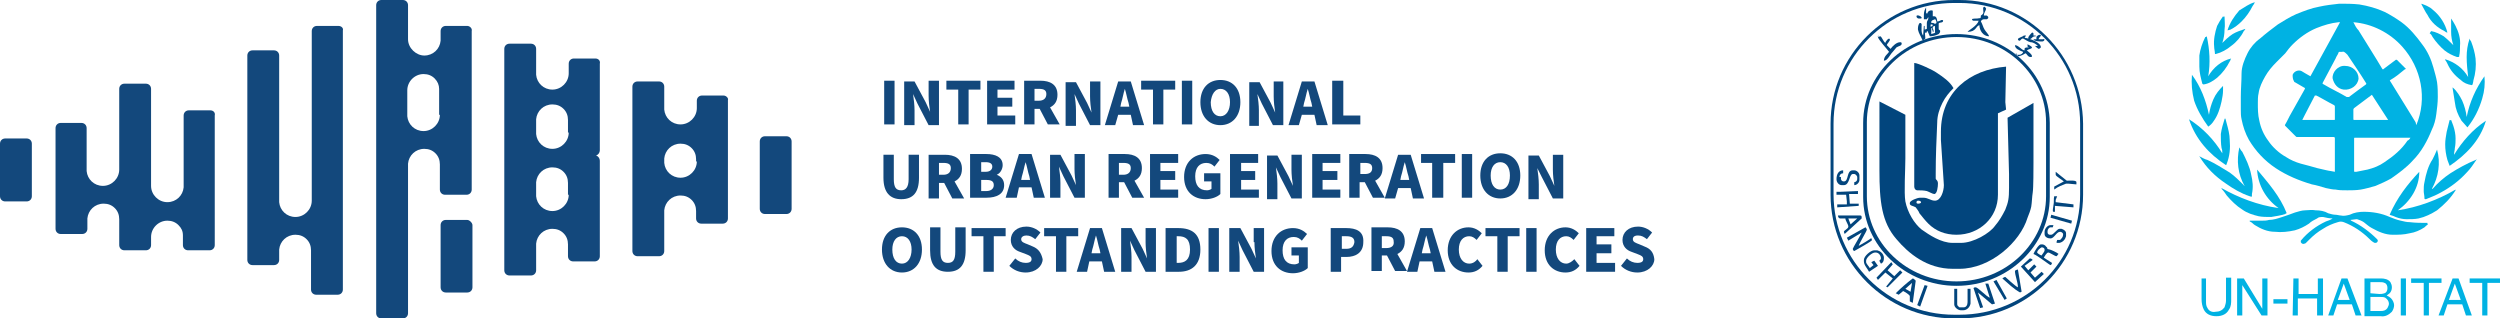 <?xml version="1.0" encoding="utf-8"?>
<!-- Generator: Adobe Illustrator 26.0.2, SVG Export Plug-In . SVG Version: 6.00 Build 0)  -->
<svg version="1.1" id="图层_1" xmlns="http://www.w3.org/2000/svg" xmlns:xlink="http://www.w3.org/1999/xlink" x="0px" y="0px"
	 viewBox="0 0 337.6 43" style="enable-background:new 0 0 337.6 43;" xml:space="preserve">
<style type="text/css">
	.st0{fill:#00B2E3;}
	.st1{fill-rule:evenodd;clip-rule:evenodd;fill:#02457D;}
	.st2{fill:#13487C;}
</style>
<g>
	<g id="bOaSnU">
		<path class="st0" d="M317,25.7c-0.7,0-1.1,0-1.6-0.1c-0.4,0-0.8-0.1-1.3-0.2c-0.7-0.2-1.3-0.4-1.9-0.5c-1.7-0.5-3.4-1.2-4.9-2.2
			s-2.7-2.3-3.6-3.8c-0.5-0.9-0.8-1.8-1-2.8c-0.1-0.4-0.1-0.9-0.1-1.3c0-0.6,0-1.2,0-1.7c0-1.1,0.1-2.1,0.1-3.2
			c0-0.9,0.4-1.9,0.8-2.7c0.4-0.8,1-1.5,1.7-2c0.8-0.7,1.6-1.3,2.4-1.9c0.8-0.5,1.6-1,2.5-1.4c1-0.4,2-0.8,3.1-1
			c0.9-0.2,1.8-0.3,2.7-0.4c0.9,0,1.8,0,2.7,0.1c1.2,0.2,2.3,0.5,3.4,1c0.8,0.4,1.6,0.9,2.3,1.4c1.1,0.8,2,1.9,2.8,3
			c0.7,0.9,1.2,2,1.5,3.1c0.2,0.7,0.4,1.4,0.5,2c0.1,0.7,0.1,1.4,0.1,2c0,0.8-0.1,1.5-0.2,2.3s-0.3,1.5-0.6,2.1
			c-0.6,1.5-1.4,3-2.6,4.2c-0.8,0.9-1.9,1.7-2.9,2.4c-0.7,0.4-1.4,0.7-2.1,1c-0.7,0.2-1.4,0.4-2,0.5C318.2,25.7,317.5,25.7,317,25.7
			z M315.3,23.2c0,0,0-0.1,0-0.2v-4.3c0-0.1,0-0.2-0.2-0.2h-4.9c-0.1,0-0.1,0-0.2-0.1c-0.5-0.5-0.9-0.9-1.4-1.4c0,0-0.1-0.1,0-0.2
			l0,0c0.3-0.5,0.5-1,0.8-1.5l1.8-3.2c0.1-0.2,0.1-0.2-0.1-0.3l-1.2-0.7c0,0-0.1,0-0.1-0.1c-0.2-0.3-0.2-0.6-0.2-0.9
			c0.2-0.5,0.8-0.7,1.2-0.5l0.5,0.3l0.7,0.4l4-7.3c-0.1,0-0.1,0-0.2,0c-1,0.1-2,0.4-3,0.8c-1.2,0.5-2.3,1.3-3.2,2.2
			c-0.4,0.4-0.7,0.8-1,1.2c-0.4,0.4-0.8,0.8-1.2,1.2c-0.6,0.6-1.1,1.2-1.5,1.9s-0.8,1.5-0.9,2.3c-0.1,0.4-0.1,0.9-0.1,1.3
			c0,0.8,0,1.6,0.2,2.4c0.2,1,0.6,1.9,1.2,2.7c0.6,0.9,1.5,1.7,2.4,2.2c0.6,0.4,1.3,0.7,2,0.9c0.8,0.2,1.5,0.4,2.2,0.6
			c0.4,0.1,0.9,0.2,1.3,0.3C314.6,23.1,314.9,23.1,315.3,23.2z M326.3,16.9c1.5-3.6,0.7-7.7-1.9-10.6c-1.7-1.9-4.1-3.1-6.6-3.3
			c0.2,0.4,0.4,0.8,0.7,1.1c1.1,1.8,2.2,3.5,3.2,5.2c0.1,0.1,0.1,0.1,0.2,0c0.5-0.4,1.1-0.8,1.6-1.2c0.1-0.1,0.1,0,0.2,0l1.1,1.1
			l0.1,0.1l-0.2,0.1c-0.6,0.5-1.2,1-1.9,1.4c-0.1,0.1-0.1,0.1,0,0.2c1.1,1.8,2.3,3.7,3.4,5.5L326.3,16.9z M325.5,18.6L325.5,18.6
			H318c-0.1,0-0.1,0-0.1,0.1c0,1.5,0,3,0,4.4c0,0.1,0,0.1,0.1,0.1s0.1,0,0.2,0c0.5-0.1,1-0.2,1.5-0.3c0.8-0.2,1.6-0.5,2.3-1
			c1.2-0.8,2.3-1.7,3.1-2.9C325.3,18.9,325.4,18.8,325.5,18.6L325.5,18.6z M316.3,7c-0.2,0-0.3,0-0.4,0c0,0-0.1,0-0.1,0.1
			c-0.1,0.3-0.3,0.5-0.4,0.8l-1.7,3.2c-0.1,0.2-0.1,0.2,0.1,0.3c1,0.6,2.1,1.1,3.1,1.7c0.1,0,0.2,0,0.3,0c0.4-0.3,0.8-0.6,1.2-0.9
			l1.1-0.8c0,0,0.1-0.1,0-0.2c-0.8-1.3-1.7-2.6-2.5-3.8C316.7,7.1,316.5,6.9,316.3,7z M322.5,16.2l-2.2-3.4l0,0l-2.4,1.8
			c0,0-0.1,0.1-0.1,0.2c0,0.4,0,0.8,0,1.2c0,0.2,0,0.2,0.2,0.2c1.4,0,2.7,0,4.1,0C322.3,16.2,322.4,16.2,322.5,16.2z M310.9,16.2
			c0,0,0.1,0,0.2,0h4.1c0.1,0,0.1,0,0.1-0.1c0-0.5,0-1.1,0-1.7c0-0.1,0-0.1-0.1-0.2c-0.8-0.4-1.6-0.9-2.4-1.3c-0.1,0-0.1,0-0.2,0
			l-1.4,2.7C311.1,15.8,311,16,310.9,16.2L310.9,16.2z"/>
		<path class="st0" d="M327.9,30.3c-0.2,0.1-0.4,0.3-0.5,0.4c-0.6,0.4-1.3,0.7-2,0.8c-0.8,0.2-1.5,0.2-2.3,0.2c-1,0-1.9-0.4-2.8-0.9
			c-0.4-0.2-0.7-0.5-1.1-0.8c-0.3-0.2-0.6-0.3-0.9-0.4h-0.1l-0.8,0.1c0,0,0,0,0.1,0.1c1.3,0.6,2.5,1.5,3.5,2.5c0,0,0.1,0.1,0.1,0.2
			c0,0.1-0.1,0.3-0.3,0.3c-0.1,0-0.2,0-0.3-0.1c-0.2-0.1-0.4-0.3-0.5-0.4c-1-1-2.2-1.8-3.5-2.3c-0.3-0.1-0.5-0.1-0.8,0
			c-0.7,0.2-1.4,0.5-2,0.9c-0.7,0.4-1.3,0.9-1.8,1.4c-0.2,0.2-0.4,0.4-0.5,0.5c0,0-0.1,0.1-0.2,0.1c-0.2,0.1-0.4,0-0.5-0.2v-0.1
			v-0.1c0.9-1.1,2.1-2,3.4-2.6c0.3-0.1,0.6-0.2,0.9-0.4h0.1c0,0,0,0-0.1,0c-0.4,0-0.9-0.1-1.3-0.2c-0.3,0-0.6,0-0.8,0.2
			c-0.4,0.2-0.8,0.4-1.1,0.7c-0.6,0.4-1.2,0.7-1.9,0.9c-0.9,0.2-1.8,0.3-2.7,0.2c-1,0-1.9-0.4-2.7-0.9c-0.2-0.1-0.4-0.4-0.7-0.5
			v-0.1h0.4c0.4,0,0.8,0,1.2,0c0.3,0,0.7,0,1-0.1c0.6,0,1.2-0.2,1.8-0.4c0.6-0.2,1.2-0.4,1.7-0.6c0.4-0.1,0.9-0.3,1.4-0.3
			c0.4,0,0.9-0.1,1.4,0c0.6,0,1.2,0.1,1.7,0.4c0.3,0.1,0.7,0.2,1,0.2c0.2,0,0.5,0.1,0.7,0.1c0.4,0.1,0.8,0,1.2-0.1
			c0.6-0.3,1.3-0.4,1.9-0.4c1.2,0,2.4,0.2,3.5,0.7c0.5,0.2,1,0.4,1.5,0.5c0.4,0.1,0.8,0.2,1.2,0.2c0.8,0.1,1.6,0.1,2.4,0.1
			C327.8,30.3,327.8,30.3,327.9,30.3C327.9,30.3,327.8,30.3,327.9,30.3z"/>
		<path class="st0" d="M322.7,29c1-2.3,2.4-4.1,4-5.8c0,2.1-1.2,4-2.9,5.2c2.7-0.4,5.4-1.4,7.8-2.8c0,0,0,0,0,0.1
			c-0.7,1.1-1.5,1.9-2.5,2.7c-0.8,0.5-1.6,0.9-2.5,1.1c-0.5,0.1-1.1,0.1-1.6,0.1s-1-0.1-1.5-0.3C323.1,29.1,322.9,29.1,322.7,29z"/>
		<path class="st0" d="M307.7,28.1c-1.7-1.2-2.8-3.1-2.9-5.2c1.5,1.8,3.1,3.6,4,5.9c-0.1,0-0.1,0-0.2,0.1c-0.6,0.2-1.3,0.3-1.9,0.4
			c-0.6,0-1.2,0-1.7-0.1c-0.8-0.2-1.5-0.4-2.2-0.9c-0.8-0.5-1.5-1.2-2.1-1.9c-0.2-0.3-0.4-0.6-0.7-0.9v-0.1
			C302.3,26.7,304.9,27.7,307.7,28.1z"/>
		<path class="st0" d="M329.1,20.2c0.5,1.8,0.2,3.7-0.7,5.3c0,0,0,0,0.1,0c0.7-0.8,1.5-1.5,2.4-2.1c1.1-0.7,2.2-1.3,3.4-1.8l0.2-0.1
			l0,0l-0.1,0.1c-0.4,0.6-0.8,1.2-1.3,1.7c-1,1.1-2.2,2-3.5,2.7c-0.7,0.4-1.3,0.6-2,0.9c-0.1,0-0.2,0-0.2-0.1c0-0.4-0.1-0.7-0.1-1
			c0-0.4,0-0.8,0.1-1.2c0.2-1.1,0.5-2.2,1.1-3.1C328.7,21.1,328.9,20.7,329.1,20.2C329.1,20.2,329.1,20.2,329.1,20.2z"/>
		<path class="st0" d="M297,21.1c0.4,0.2,0.7,0.4,1.1,0.5c1.1,0.5,2,1.1,3,1.7c0.7,0.5,1.3,1.1,1.9,1.7c0,0,0,0.1,0.1,0.1
			c-0.9-1.6-1.1-3.4-0.7-5.2l0,0c0.1,0.2,0.2,0.4,0.4,0.6c0.5,1,1,2,1.2,3.1c0.2,0.8,0.3,1.7,0.1,2.6c0,0.1,0,0.1,0,0.2
			c0,0.2,0,0.2-0.3,0.1c-1.2-0.4-2.2-1-3.2-1.7C299.1,23.8,297.9,22.6,297,21.1C297,21.2,296.9,21.2,297,21.1L297,21.1z"/>
		<path class="st0" d="M300.1,20.7c0-0.2,0-0.5-0.1-0.7c-0.1-0.6-0.1-1.3-0.1-1.9c0.1-0.7,0.3-1.4,0.5-2c0,0,0-0.1,0.1-0.1
			c0.1,0.2,0.1,0.4,0.2,0.7c0.2,0.7,0.4,1.5,0.4,2.2c0.1,1.1,0,2.2-0.4,3.2c0,0,0,0.1-0.1,0.2c-2.3-1.5-4.1-3.5-5-6.2
			C297.5,17.3,299,18.9,300.1,20.7z"/>
		<path class="st0" d="M331,16.2c0.1,0.3,0.2,0.5,0.3,0.8c0.2,0.6,0.3,1.2,0.3,1.7c0,0.4,0,0.8-0.1,1.3c0,0.3-0.1,0.5-0.1,0.8v0.1
			c1.1-1.8,2.5-3.4,4.3-4.6c-0.8,2.7-2.7,4.6-4.9,6.1c-0.1-0.3-0.2-0.5-0.3-0.8c-0.2-0.7-0.3-1.4-0.3-2.1c0-0.6,0.1-1.1,0.2-1.7
			c0.1-0.5,0.3-1.1,0.4-1.6C330.9,16.3,330.9,16.2,331,16.2L331,16.2z"/>
		<path class="st0" d="M296,10.1c1.2,1.6,1.9,3.5,2.3,5.4c0.1-0.7,0.3-1.4,0.6-2.1c0.3-0.7,0.8-1.3,1.3-1.8l0,0c0,0.2,0,0.4,0,0.6
			c0,0.5-0.1,1-0.2,1.5c-0.2,0.9-0.5,1.9-1.1,2.7c-0.2,0.3-0.4,0.5-0.7,0.7c-0.8-1.1-1.5-2.3-1.9-3.5C296,12.4,295.9,11.3,296,10.1z
			"/>
		<path class="st0" d="M335.5,10.3c0.1,1,0,2-0.3,3c-0.4,1.4-1.1,2.8-2,3.9c-0.3-0.3-0.5-0.6-0.8-0.9c-0.5-0.8-0.8-1.6-0.9-2.5
			c-0.1-0.7-0.2-1.3-0.3-1.9v-0.1c0.6,0.5,1,1.2,1.3,1.8c0.3,0.7,0.5,1.4,0.6,2.2C333.5,13.8,334.3,12,335.5,10.3z"/>
		<path class="st0" d="M333.5,5.2c0,0.1,0.1,0.3,0.2,0.4c0.3,0.8,0.5,1.5,0.6,2.3c0.1,1,0,2-0.3,3c0,0.2-0.1,0.4-0.1,0.5l-0.1,0.1
			c-0.6-0.1-1.1-0.3-1.5-0.7c-0.8-0.6-1.4-1.3-1.8-2.2c-0.1-0.2-0.2-0.4-0.3-0.5c0,0,0,0,0-0.1c1.3,0.4,2.4,1.2,3.1,2.4
			c-0.1-0.9-0.2-1.8-0.2-2.7C333.1,6.9,333.2,6.1,333.5,5.2L333.5,5.2z"/>
		<path class="st0" d="M298,4.9c0.4,1.8,0.5,3.6,0.2,5.4c0.7-1.2,1.8-2.1,3.1-2.4c-0.1,0.1-0.1,0.3-0.2,0.4c-0.4,0.8-1,1.6-1.7,2.2
			c-0.5,0.4-1.1,0.8-1.8,0.9c-0.1,0-0.1,0-0.2-0.1c-0.2-0.8-0.4-1.5-0.4-2.3c0-0.5,0-1,0-1.5c0.1-0.8,0.4-1.7,0.8-2.5
			C297.9,5,297.9,5,298,4.9z"/>
		<path class="st0" d="M300.4,2.2c0,0.6,0.1,1.2,0,1.8c0,0.6-0.1,1.2-0.3,1.8c0.4-0.4,0.8-0.8,1.4-1.2c0.5-0.3,1.1-0.5,1.7-0.7
			c0,0.1-0.1,0.2-0.2,0.3c-0.4,0.8-1,1.5-1.7,2c-0.6,0.5-1.3,0.9-2.1,1.1c-0.1,0-0.1,0-0.1-0.1c0-0.3-0.1-0.6-0.1-0.9
			c-0.1-0.9,0.1-1.9,0.4-2.8c0.2-0.4,0.5-0.9,0.8-1.3C300.3,2.3,300.3,2.3,300.4,2.2z"/>
		<path class="st0" d="M328.3,4.2c0.6,0.1,1.2,0.4,1.7,0.7c0.5,0.4,0.9,0.8,1.3,1.2c-0.2-0.6-0.3-1.2-0.3-1.8s0-1.2,0-1.8l0,0
			c0.2,0.3,0.4,0.6,0.6,1c0.4,0.8,0.7,1.7,0.6,2.7c0,0.4,0,0.9-0.1,1.3c0,0.2,0,0.2-0.3,0.2c-0.6-0.2-1.2-0.5-1.7-0.9
			c-0.6-0.5-1.2-1.2-1.6-1.8c-0.1-0.2-0.2-0.4-0.4-0.5C328.3,4.2,328.3,4.2,328.3,4.2z"/>
		<path class="st0" d="M304.5,0.3c-0.1,0.2-0.2,0.4-0.3,0.5c-0.4,0.8-0.9,1.5-1.5,2.1c-0.4,0.4-0.9,0.8-1.5,1.1
			c-0.1,0-0.3,0.1-0.4,0.1c0.3-1,0.9-1.9,1.6-2.7C303.1,1,303.7,0.5,304.5,0.3L304.5,0.3z"/>
		<path class="st0" d="M330.5,4.4c-0.1,0-0.3-0.1-0.4-0.2c-1-0.5-1.8-1.2-2.3-2.2c-0.3-0.4-0.5-0.9-0.8-1.4c0,0,0,0,0-0.1
			c0.5,0.2,1.1,0.4,1.5,0.8C329.5,2.1,330.2,3.2,330.5,4.4L330.5,4.4z"/>
		<path class="st0" d="M316.7,8.9c1,0,1.8,0.8,1.8,1.7l0,0c-0.1,1-1.1,1.6-2,1.5c-0.8-0.1-1.3-0.7-1.5-1.5
			C314.9,9.8,315.7,8.8,316.7,8.9z"/>
		<path class="st0" d="M297.9,37.6v3.1c0,0.3,0,0.6,0.2,0.9c0.2,0.4,0.6,0.6,1.1,0.5c0.5,0,0.9-0.2,1.2-0.6c0.1-0.3,0.2-0.6,0.2-0.9
			v-3.1h0.7v2.9c0,0.5,0,1-0.3,1.4c-0.3,0.6-0.9,0.9-1.7,0.9c-0.8,0-1.4-0.3-1.7-0.9c-0.2-0.4-0.3-0.9-0.3-1.4v-2.8L297.9,37.6z"/>
		<path class="st0" d="M302.2,37.6h0.8l2.5,4.1v-4.1h0.7v5h-0.8l-2.6-4.1v4.1h-0.7v-5H302.2z"/>
		<path class="st0" d="M307,40.4h1.9V41H307V40.4z"/>
		<path class="st0" d="M309.7,37.6h0.7v2.1h2.6v-2.1h0.7v5h-0.8v-2.3h-2.6v2.3h-0.7L309.7,37.6L309.7,37.6z"/>
		<path class="st0" d="M316.2,37.6h0.8l1.9,5h-0.8l-0.5-1.5h-2l-0.5,1.5h-0.7L316.2,37.6z M317.3,40.5l-0.8-2.2l-0.8,2.2H317.3z"/>
		<path class="st0" d="M319.3,37.6h2.2c0.5,0,1,0.1,1.3,0.5c0.1,0.2,0.2,0.4,0.2,0.7s-0.1,0.6-0.3,0.8c-0.1,0.1-0.3,0.2-0.4,0.3
			c0.2,0.1,0.4,0.2,0.6,0.4s0.4,0.6,0.4,0.9c0,0.3-0.1,0.6-0.3,0.9c-0.4,0.4-0.9,0.7-1.5,0.6h-2.2C319.3,42.7,319.3,37.6,319.3,37.6
			z M321.3,39.7c0.2,0,0.4,0,0.7-0.1c0.3-0.1,0.4-0.4,0.4-0.7s-0.1-0.6-0.4-0.7c-0.2-0.1-0.4-0.1-0.7-0.1h-1.2v1.5L321.3,39.7
			L321.3,39.7z M321.5,42c0.4,0,0.7-0.1,0.9-0.4c0.1-0.2,0.2-0.4,0.2-0.6c0-0.3-0.2-0.6-0.5-0.8c-0.2-0.1-0.4-0.1-0.7-0.1h-1.3V42
			H321.5z"/>
		<path class="st0" d="M324.2,37.6h0.7v5h-0.7V37.6z"/>
		<path class="st0" d="M329.7,37.6v0.6H328v4.4h-0.7v-4.4h-1.7v-0.6H329.7z"/>
		<path class="st0" d="M331.2,37.6h0.8l1.8,5H333l-0.5-1.5h-2l-0.5,1.5h-0.7L331.2,37.6z M332.3,40.5l-0.8-2.2l-0.8,2.2H332.3z"/>
		<path class="st0" d="M337.6,37.6v0.6h-1.7v4.4h-0.7v-4.4h-1.7v-0.6H337.6z"/>
	</g>
</g>
<g>
	<path class="st1" d="M258.8,2.2c0,0.2,0.2,0.3,0.3,0.3h0.2c0.1,0,0.2,0,0.2-0.1C259.5,2.2,258.8,1.9,258.8,2.2L258.8,2.2z"/>
	<path class="st1" d="M264.6,0h-0.7c-9.2,0-16.7,7.5-16.7,16.7v9.6c0,9.2,7.5,16.7,16.7,16.7h0.7c9.2,0,16.7-7.5,16.7-16.7v-9.6
		C281.2,7.5,273.8,0,264.6,0z M280.9,26.3c0,9-7.3,16.2-16.3,16.2h-0.7c-9,0-16.3-7.3-16.3-16.3v-9.5c0-9,7.3-16.3,16.3-16.3h0.7
		c9,0,16.3,7.3,16.3,16.3V26.3z"/>
	<path class="st1" d="M264.2,4.6c-6.9,0-12.6,5.4-12.6,12v10c0,6.6,5.7,12,12.6,12s12.6-5.4,12.6-12v-10
		C276.7,9.9,271.1,4.6,264.2,4.6z M276.3,26.5c0,6.3-5.4,11.5-12.1,11.5s-12.1-5.2-12.1-11.5v-10c0-6.3,5.4-11.5,12.1-11.5
		s12.1,5.2,12.1,11.5V26.5z"/>
	<polygon class="st1" points="260.3,38.6 259.9,38.5 258.9,41.2 259.3,41.4 	"/>
	<path class="st1" d="M265.1,41.9c0.5,0,0.9-0.4,1-0.9v-2h-0.4v1.8c0,0.4-0.2,0.7-0.5,0.7h-0.6c-0.1-0.1-0.3-0.2-0.3-0.4V39h-0.4
		v2.1c0,0.4,0.5,0.8,0.9,0.8L265.1,41.9L265.1,41.9z"/>
	<path class="st1" d="M267.8,41.5l-0.7-2l1.9,1.6l0.4-0.1l-0.9-2.7h-0.4l0.6,1.9c-0.4-0.1-1.6-1.4-1.9-1.4c-0.1,0-0.2,0-0.3,0.1
		l0.9,2.7L267.8,41.5L267.8,41.5z"/>
	<polygon class="st1" points="270.7,40.5 271,40.3 269.6,37.8 269.2,38 	"/>
	<path class="st1" d="M270.8,37.4c-0.1,0-0.3,0.1-0.4,0.2c0.8,0.7,1.5,1.4,2.4,1.9c0,0,0.1-0.1,0.2-0.1l-0.5-3
		c-0.1,0-0.4,0.1-0.4,0.2c0,0.6,0.4,1.5,0.4,2.2C272.2,38.7,270.8,37.4,270.8,37.4L270.8,37.4z"/>
	<polygon class="st1" points="255.6,35.7 255.4,35.4 253.4,37.5 253.6,37.8 254.6,36.8 255.6,37.6 254.7,38.7 254.9,38.8 
		256.9,36.8 256.6,36.5 255.8,37.3 254.9,36.5 	"/>
	<path class="st1" d="M258.3,37.6c-0.8,0.6-1.6,1.3-2.3,2l0.4,0.2l0.6-0.5c0.2,0.1,0.9,0.5,0.9,0.7v0.2v0.5l0.4,0.2l0.4-3
		C258.6,37.8,258.4,37.6,258.3,37.6z M258,39.4l-0.7-0.4l0.9-0.8L258,39.4z"/>
	<path class="st1" d="M274.5,35.1c-0.1-0.1-0.2-0.2-0.4-0.2c-0.4,0.4-0.8,0.7-1.2,1.1l1.9,2.1L276,37l-0.3-0.3l-0.9,0.8l-0.6-0.7
		L275,36l-0.3-0.3l-0.8,0.8l-0.5-0.6L274.5,35.1L274.5,35.1z"/>
	<path class="st1" d="M275.9,5.3h-0.1h-0.5c0-0.2,0.3-0.4,0.3-0.5s-0.1-0.1-0.2-0.1l0,0c-0.1,0-0.4,0.2-0.4,0.3v0.3h-0.4
		c0.1,0.3,0.8,0.3,1.2,0.3l0,0c0.1,0,0.3-0.1,0.3-0.3C276.1,5.4,276,5.2,275.9,5.3L275.9,5.3z"/>
	<path class="st1" d="M276.8,33.7c-0.6-0.1-0.1-0.1-0.5-0.4c-0.1-0.2-0.4-0.3-0.5-0.3h-0.2c-0.3,0-0.9,1-1,1.3
		c0.4,0.1,2.2,1.5,2.3,1.5c0.1,0,0.2-0.2,0.2-0.3l-1.1-0.7c0.1-0.2,0.4-0.7,0.6-0.7s0.9,0.5,1.1,0.5c0.1,0,0.2-0.3,0.3-0.3
		C277.8,34.1,276.9,33.7,276.8,33.7z M276.1,33.8c0,0.2-0.3,0.5-0.4,0.7c-0.1,0-0.6-0.3-0.6-0.4c0-0.3,0.4-0.6,0.6-0.7
		c0.2,0,0.4,0.1,0.4,0.3V33.8L276.1,33.8z"/>
	<path class="st1" d="M252,35.2c0-0.4,0.8-1.1,1.2-1.1h0.1c0.4,0,0.7,0.4,0.7,0.8c0,0.2-0.2,0.2-0.2,0.3s0.1,0.2,0.2,0.4
		c0.3-0.1,0.4-0.4,0.4-0.7v-0.2c-0.1-0.5-0.5-0.8-0.9-0.9h-0.4c-0.5,0-1.4,0.8-1.4,1.3v0.2c0,0.5,0.5,1,0.7,1.4l1.2-0.8l-0.5-0.7
		l-0.4,0.2l0.3,0.4l-0.5,0.4c-0.1-0.2-0.5-0.6-0.5-0.8L252,35.2L252,35.2z"/>
	<path class="st1" d="M251,33.2c0.1-0.4,1.1-2,1.1-2.2c0,0-0.1-0.3-0.2-0.3l-2.5,1.4l0.2,0.4l1.8-1.1c-0.1,0.3-1.2,2.1-1.2,2.2
		s0.1,0.3,0.2,0.3c0.3-0.2,2.4-1.3,2.4-1.5c0-0.1-0.1,0-0.1-0.3C252.8,32.2,251,33.2,251,33.2z"/>
	<path class="st1" d="M277.3,30.4h-0.4c-0.4,0-0.8,0.5-0.8,0.9v0.3c0,0.4,0.4,0.6,0.8,0.6c0.5,0,0.8-0.9,1.3-0.9
		c0.2,0,0.4,0.2,0.4,0.3v0.1c0,0.3-0.2,0.5-0.4,0.7h-0.4c0,0.1-0.2,0.4,0,0.4h0.3c0.5-0.1,0.8-0.5,0.9-0.9v-0.4
		c0-0.3-0.3-0.5-0.6-0.6h-0.3c-0.3,0-0.8,0.8-1.1,0.8h-0.2c-0.1,0-0.3-0.1-0.3-0.3v-0.2c0-0.2,0.2-0.5,0.4-0.5h0.3L277.3,30.4
		L277.3,30.4z"/>
	<polygon class="st1" points="276.9,29.4 279.7,30.2 279.8,29.8 277,29 	"/>
	<path class="st1" d="M251.2,29.1h-3c0,0.2,0.1,0.4,0.3,0.4h0.7c0,0.3,0.4,0.8,0.4,1.1s-0.6,0.5-0.6,0.7c0,0.1,0.1,0.2,0.1,0.3
		l2.3-2.1C251.4,29.2,251.4,29.1,251.2,29.1z M249.9,30.3l-0.3-0.8h1.2L249.9,30.3z"/>
	<polygon class="st1" points="249.7,26.2 250.9,26.2 250.9,25.8 248.5,25.9 248,25.9 248,26.3 248.6,26.3 249.3,26.3 249.4,27.2 
		249.4,27.6 248.9,27.6 248.1,27.6 248.1,28 251,27.8 251,27.5 249.8,27.5 	"/>
	<path class="st1" d="M277.8,26.5h-0.4c-0.1,0.4,0,0.8-0.1,1.2c0,0.2-0.2,0.9,0,0.9h0.2v-0.8L280,28v-0.4l-2.4-0.3V27L277.8,26.5
		L277.8,26.5z"/>
	<path class="st1" d="M279.3,24.8l1.1,0.1v-0.3c0-0.3-1-0.2-1.3-0.2l-1.5-1.2v0.4c0,0.2,0.9,0.7,1.1,0.9l-1.3,0.7v0.4
		c0.5-0.4,1.1-0.6,1.6-0.8C279.1,24.8,279.3,24.8,279.3,24.8z"/>
	<path class="st1" d="M248.4,23.9c0-0.3,0.2-0.5,0.5-0.5l0,0V23c-0.6,0-0.9,0.5-0.9,1.2c0,0.4,0.3,0.8,0.7,0.8h0.3
		c0.8,0,0.7-1.5,1.2-1.5h0.2c0.2,0,0.4,0.3,0.4,0.4v0.3c0,0.2-0.2,0.4-0.4,0.4V25c0.4,0,0.7-0.4,0.7-0.7v-0.6c0-0.4-0.4-0.7-0.7-0.7
		h-0.2c-0.9,0-0.5,1.5-1.2,1.5c-0.3,0-0.4-0.2-0.4-0.4l0,0v-0.2H248.4z"/>
	<path class="st1" d="M262.4,2.8c0-0.1-0.1-0.1-0.2-0.1l0,0c-0.1,0-0.3,0.2-0.6,0.2c0-0.3-0.1-0.7-0.4-0.7H261V1.5
		c0-0.1-0.1-0.1-0.2-0.1c-0.2,0-0.4,0.1-0.5,0.3l0,0v0.1h-0.1h-0.1V1l0,0l0,0l0,0l0,0l0,0c-0.2,0.3-0.3,0.6-0.3,1v0.3
		c0,0.1,0,0.2,0,0.3h0.4l0.2-0.3l0,0v0.2c0,0.2-0.2,0.3-0.2,0.6c0,0.4,0,0.5,0,0.8L259.9,4V3.5h-0.1l-0.1,1.3
		c-0.3-0.4-0.2-1-0.2-1.5c0-0.1-0.1-0.2-0.2-0.2c-0.2,0-0.3,0.5-0.3,0.7V4c0.1,0.5,0.4,0.9,0.6,1.4c0.1,0.1,0.3-0.1,0.4-0.2
		c0-0.5-0.2-0.9,0.2-0.8V4.2h0.1l0.3,0.7c0.4,0,0.8-0.1,1.2-0.3c0.1-0.1,0.2-0.2,0.2-0.4l0,0c0-0.2-0.2-0.1-0.2-0.3V3.3
		C261.7,2.9,262.4,3.2,262.4,2.8z M261.3,2.6c0.1,0,0.2,0.3,0.2,0.4c0,0.1,0,0.2-0.2,0.2l0,0c-0.2,0-0.1-0.1-0.3-0.1h-0.2V2.9
		C260.9,2.7,261.1,2.7,261.3,2.6L261.3,2.6z M260.8,3.3c0.1,0,0.2,0,0.2,0.1s-0.2,0.2-0.3,0.2C260.7,3.3,260.7,3.3,260.8,3.3
		L260.8,3.3z M260.8,4.6V4.2V3.8l0,0h0.1v0.3l0,0h0.1v0.2l0,0h0.1l0,0V4l0,0l0,0H261V3.9V3.6l0,0l0,0l0.3-0.1v0.9
		C261.5,4.4,261.1,4.5,260.8,4.6L260.8,4.6z"/>
	<path class="st1" d="M272.6,7.6c0.4-0.1,0.6-0.2,0.9-0.4c0.2,0,0.3,0.5,0.7,0.5c0.1,0,0.2,0,0.2-0.1c0-0.3-0.5-0.6-0.7-0.8
		c0.3-0.2,0.7-0.2,0.7-0.4l0,0c0-0.1-0.5-0.4-0.6-0.4c-0.1,0.1,0,0,0,0.1s0,0.1,0,0.2l0.2,0.1c-0.3,0-0.6,0-0.6,0.2v0.2
		c-0.4,0-0.8-0.7-1.3-0.7c0,0.5,0.6,0.7,1.1,0.9c0,0.2-0.3,0.4-0.5,0.4h-0.3c-0.2,0-0.1,0-0.2-0.2l0,0
		C272.3,7.1,272.4,7.6,272.6,7.6L272.6,7.6L272.6,7.6z"/>
	<path class="st1" d="M253.8,20.1V23c0,4.2,0.3,7,2.3,9.3c1.6,1.9,4.1,4,7.6,4h0.9c4.2,0,8.2-3.6,9.2-6.9c0.2-0.5,0.4-1,0.5-1.5
		c0.1-0.6,0.1-1.3,0.2-1.9s0.1-3.3,0.1-4c0-2.7,0-5.3,0-8.1l-3.5,2l0.2,7.6v1.9c0,1.4-0.1,1.9-0.5,2.9c-0.4,0.8-0.8,1.5-1.4,2.2
		c-0.7,1-2.9,2.3-4.6,2.3h-1.1c-1.6,0-3.2-1.1-4.2-1.8c-1-0.8-1.9-2.3-2.2-3.8c-0.2-1.2,0-4.3,0-5.8c0-2,0-3.9,0-5.9l-3.5-1.8V20.1z
		"/>
	<path class="st1" d="M258.5,25.2c0,0.3,0.2,0.5,0.4,0.5c0.4,0,0.9,0,1.3,0.1c0.3,0.1,0.8,0.4,1,0.4c0.4,0,0.5-1,0.5-1.4l0,0
		c0-0.5-0.3-0.5-0.3-0.7v-0.7c0-2.3,0.1-4.6,0.2-6.8c0-1,0.3-1.9,0.7-2.7c0.4-0.8,0.9-1.4,1.5-2c-0.5-0.9-1.4-1.5-2.3-2.1
		c-0.4-0.3-2.5-1.3-3-1.3L258.5,25.2L258.5,25.2z"/>
	<path class="st1" d="M270.8,13.8l0.1-4.8c-4.9,0.4-8.8,3.4-8.8,8.8v1.1l0.4,6.1c0,0.8-0.4,2.1-1.2,2.1c-0.6,0-0.9-0.4-1.6-0.4h-0.4
		c-0.4,0-1.4,0.4-1.4,0.7v0.1c0,0.3,0.5,0.3,0.8,0.5c0.2,0.3,0.4,0.5,0.5,0.8c0.4,0.5,0.8,1,1.2,1.4c1,1,2.3,1.5,3.8,1.5
		c3.1,0,5.6-2.3,5.6-5.4c0-3.7,0-7.3,0-11l1.1-0.5L270.8,13.8z M259.1,27.5c-0.2,0-0.3,0-0.3-0.2c0-0.1,0.1-0.2,0.2-0.2l0,0l0,0
		c0.1,0,0.4,0,0.4,0.2C259.5,27.4,259.2,27.5,259.1,27.5z"/>
	<path class="st1" d="M253.6,5c0,0.3,1.3,1.7,1.5,2c-0.2,0.3-0.7,0.6-0.7,1.2c0.5,0,0.8-0.8,1.2-1.2c0.2-0.2,0.3-0.4,0.5-0.6
		c0.3-0.2,0.7-0.2,0.7-0.5c0-0.1,0-0.2-0.2-0.2l0,0c-0.5,0-1,0.5-1.3,0.9c-0.2-0.2-0.4-0.4-0.5-0.5c0-0.2,0.5-0.6,0.4-0.8
		c-0.1-0.3-0.6,0.3-0.6,0.5c-0.3-0.2-0.5-0.9-0.7-0.9L253.6,5C253.8,4.6,253.5,4.9,253.6,5L253.6,5z"/>
	<path class="st1" d="M272.5,5.3c0,0.1,0.1,0.2,0.2,0.2l0,0l0,0c0.2,0,0.2-0.3,0.5-0.3c0.4,0.2,0.6,0.4,1,0.5c0.4,0,0.8,0.3,1,0.5
		h-0.4c0.1,0.1,0.3,0.3,0.5,0.4c0.1,0,0.2-0.1,0.3-0.2c0-0.7-1.5-1.2-2.2-1.3l0.2-0.3c0,0,0,0-0.2,0h-0.1
		C273.1,5,272.5,5.1,272.5,5.3L272.5,5.3z"/>
	<path class="st1" d="M273.9,5.1v0.2c0.6,0,0.4-0.4,1-0.4V4.8h-0.3V4.6c0-0.1,0-0.2-0.2-0.2l0,0C274.3,4.5,273.9,4.9,273.9,5.1z"/>
	<path class="st1" d="M267.8,1.1c0,0.5,0.2,0.7-0.3,1c0,0.5-0.1,0.3-0.5,0.4c-0.1,0-0.7,0-0.7,0.1s0.1,0.2,0.2,0.2l0,0h0.7
		c-0.2,0.7-1.4,1.3-1.5,1.5c1.2,0,1.1-0.8,1.6-0.9c0,0.7,0.5,1.5,1.3,1.5c0-0.2-0.5-0.7-0.6-0.9c-0.2-0.3-0.3-0.8-0.5-1.1
		c0-0.1,0.2-0.3,0.4-0.3l0,0h0.4c0,0,0.2-0.1,0.2-0.2c0-0.2-0.1-0.2-0.2-0.3h-0.4c0-0.4,0.3-0.7,0.3-0.9v0c0-0.1-0.1-0.2-0.2-0.3
		C267.8,1,267.8,1,267.8,1.1z"/>
</g>
<g>
	<g>
		<path class="st2" d="M106.2,18.4h-2.9c-0.4,0-0.7,0.3-0.7,0.7v1.5v6.1v1.5c0,0.4,0.3,0.7,0.7,0.7h2.9c0.4,0,0.7-0.3,0.7-0.7v-1.5
			v-6.1v-1.5C106.9,18.7,106.6,18.4,106.2,18.4z"/>
		<path class="st2" d="M3.6,18.7H0.7C0.3,18.7,0,19,0,19.4v7.1c0,0.4,0.3,0.7,0.7,0.7h2.9c0.4,0,0.7-0.3,0.7-0.7v-7.1
			C4.3,19,4,18.7,3.6,18.7z"/>
		<path class="st2" d="M28.4,14.9h-2.9c-0.4,0-0.7,0.3-0.7,0.7v1.4v8.3c-0.1,1.1-1,2-2.2,2c-1.2,0-2.2-1-2.2-2.2V12
			c0-0.4-0.3-0.7-0.7-0.7h-2.9c-0.4,0-0.7,0.3-0.7,0.7v10.9c0,1.2-1,2.2-2.2,2.2s-2.1-0.9-2.2-2v-5.8c0-0.4-0.3-0.7-0.7-0.7H8.2
			c-0.4,0-0.7,0.3-0.7,0.7v13.6c0,0.4,0.3,0.7,0.7,0.7h2.9c0.4,0,0.7-0.3,0.7-0.7v-1.4c0.1-1.1,1-2,2.2-2c0.6,0,1.1,0.2,1.5,0.6
			c0.4,0.4,0.6,0.9,0.6,1.5v3.5c0,0.4,0.3,0.7,0.7,0.7h2.9c0.4,0,0.7-0.3,0.7-0.7v-1.1c0-1.2,1-2.2,2.2-2.2c0.6,0,1.1,0.2,1.5,0.6
			c0.4,0.4,0.6,0.8,0.6,1.4v1.3c0,0.4,0.3,0.7,0.7,0.7h2.9c0.4,0,0.7-0.3,0.7-0.7V15.6C29.1,15.2,28.8,14.9,28.4,14.9z"/>
		<path class="st2" d="M45.7,3.5h-2.9c-0.4,0-0.7,0.3-0.7,0.7v22.9c0,1.2-1,2.2-2.2,2.2c-1.2,0-2.1-0.9-2.2-2V7.5
			c0-0.4-0.3-0.7-0.7-0.7h-2.9c-0.4,0-0.7,0.3-0.7,0.7v27.6c0,0.4,0.3,0.7,0.7,0.7v0h2.9c0.4,0,0.7-0.3,0.7-0.7v-1.4
			c0.1-1.1,1-2,2.2-2c0.6,0,1.1,0.2,1.5,0.6c0.4,0.4,0.6,0.9,0.6,1.5v5.3c0,0.4,0.3,0.7,0.7,0.7h2.9c0.4,0,0.7-0.3,0.7-0.7v-35
			C46.4,3.8,46.1,3.5,45.7,3.5z"/>
		<path class="st2" d="M63.1,3.5h-2.9c-0.4,0-0.7,0.3-0.7,0.7v1.3c-0.1,1.1-1,2-2.2,2c-1.1,0-2.2-1-2.2-2.2V2.2c0-0.1,0-0.1,0-0.2
			V0.7c0-0.4-0.3-0.7-0.7-0.7h-2.9c-0.4,0-0.7,0.3-0.7,0.7v41.6c0,0.4,0.3,0.7,0.7,0.7h2.9c0.4,0,0.7-0.3,0.7-0.7V41
			c0-0.1,0-0.1,0-0.2V22.1c0.1-1.1,1-2,2.2-2c0.6,0,1.1,0.2,1.5,0.6c0.4,0.4,0.6,0.9,0.6,1.5v3.4c0,0.4,0.3,0.7,0.7,0.7h2.9
			c0.4,0,0.7-0.3,0.7-0.7V4.2C63.8,3.8,63.4,3.5,63.1,3.5z M59.4,15.5c0,1.2-1,2.2-2.2,2.2c-1.2,0-2.1-0.9-2.2-2v-3.5
			c0-1.2,1-2.2,2.2-2.2c0.6,0,1.1,0.2,1.5,0.6c0.4,0.4,0.6,0.9,0.6,1.4V15.5z"/>
		<path class="st2" d="M63.1,29.7h-2.9c-0.4,0-0.7,0.3-0.7,0.7v8.4c0,0.4,0.3,0.7,0.7,0.7h2.9c0.4,0,0.7-0.3,0.7-0.7v-8.4
			C63.8,30.1,63.4,29.7,63.1,29.7z"/>
		<path class="st2" d="M80.4,7.9h-2.9c-0.4,0-0.7,0.3-0.7,0.7v1.3c0,1.2-1,2.2-2.2,2.2s-2.1-0.9-2.2-2V8V6.6c0-0.4-0.3-0.7-0.7-0.7
			h-2.9c-0.4,0-0.7,0.3-0.7,0.7v29.9c0,0.4,0.3,0.7,0.7,0.7v0h2.9c0.4,0,0.7-0.3,0.7-0.7V35v-2.1c0.1-1.1,1-2,2.2-2
			c0.6,0,1.1,0.2,1.5,0.6c0.4,0.4,0.6,0.9,0.6,1.5v1.6c0,0.4,0.3,0.7,0.7,0.7h2.9c0.4,0,0.7-0.3,0.7-0.7V21.7c0-0.3-0.2-0.6-0.5-0.7
			c0.3-0.1,0.5-0.4,0.5-0.7V8.6C81.1,8.2,80.8,7.9,80.4,7.9z M76.8,26.3c0,1.2-1,2.2-2.2,2.2s-2.1-0.9-2.2-2v-1.9c0.1-1.1,1-2,2.2-2
			c0.6,0,1.1,0.2,1.5,0.6c0.4,0.4,0.6,0.9,0.6,1.5V26.3z M76.8,17.9c0,1.2-1,2.2-2.2,2.2s-2.1-0.9-2.2-2v-2c0.1-1.1,1-2,2.2-2
			c0.6,0,1.1,0.2,1.5,0.6c0.4,0.4,0.6,0.9,0.6,1.5V17.9z"/>
		<path class="st2" d="M97.7,12.9L97.7,12.9l-2.9,0c-0.4,0-0.7,0.3-0.7,0.7v1c0,1.2-1,2.2-2.2,2.2s-2.1-0.9-2.2-2v-3.1
			c0-0.4-0.3-0.7-0.7-0.7h-2.9c-0.4,0-0.7,0.3-0.7,0.7v22.2c0,0.4,0.3,0.7,0.7,0.7h2.9c0.4,0,0.7-0.3,0.7-0.7v-5.5
			c0.1-1.1,1-2,2.2-2c0.6,0,1.1,0.2,1.5,0.6c0.4,0.4,0.6,0.9,0.6,1.5v1c0,0.4,0.3,0.7,0.7,0.7h2.9c0.4,0,0.7-0.3,0.7-0.7v-16
			C98.4,13.3,98.1,12.9,97.7,12.9z M94.1,21.8c0,1.2-1,2.2-2.2,2.2c-1.2,0-2.1-0.9-2.2-2v-0.6c0.1-1.1,1-2,2.2-2
			c0.6,0,1.1,0.2,1.5,0.6c0.4,0.4,0.6,0.9,0.6,1.5V21.8z"/>
	</g>
	<g>
		<rect x="119.4" y="10.9" class="st2" width="1.4" height="5.9"/>
		<path class="st2" d="M126.8,10.9h-1.4v2c0,0.7,0.1,1.6,0.2,2.2h0l-0.6-1.3l-1.5-2.8h-1.4h0v5.9h1.4v-2c0-0.7-0.1-1.5-0.2-2.2h0
			l0.6,1.3l1.5,2.9h1.4V10.9z"/>
		<polygon class="st2" points="132.4,10.9 127.8,10.9 127.8,12.1 129.4,12.1 129.4,16.8 130.8,16.8 130.8,12.1 132.4,12.1 		"/>
		<polygon class="st2" points="137.1,16.8 137.1,15.6 134.7,15.6 134.7,14.4 136.7,14.4 136.7,13.2 134.7,13.2 134.7,12.1 137,12.1 
			137,10.9 133.3,10.9 133.3,16.8 		"/>
		<path class="st2" d="M139.7,14.7h0.7l1.1,2.1h1.6l-1.3-2.3c0.6-0.3,1-0.8,1-1.7c0-1.4-1-1.9-2.3-1.9h-2.2h0v5.9h1.4V14.7z
			 M139.7,12h0.6c0.7,0,1,0.2,1,0.7c0,0.6-0.4,0.9-1,0.9h-0.6V12z"/>
		<path class="st2" d="M145.3,14.9c0-0.7-0.1-1.5-0.2-2.2h0l0.6,1.3l1.5,2.9h1.4v-5.9h-1.4v2c0,0.7,0.1,1.6,0.2,2.2h0l-0.6-1.3
			l-1.5-2.8h-1.4h0v5.9h1.4V14.9z"/>
		<path class="st2" d="M151,15.5h1.7l0.3,1.4h1.5l-1.8-5.9h-1.7l-1.8,5.9h1.4L151,15.5z M151.4,13.9c0.2-0.6,0.3-1.3,0.5-1.9h0
			c0.2,0.6,0.3,1.3,0.5,1.9l0.1,0.5h-1.2L151.4,13.9z"/>
		<polygon class="st2" points="155.7,12.1 155.7,16.8 157.1,16.8 157.1,12.1 158.7,12.1 158.7,10.9 154.1,10.9 154.1,12.1 
			155.7,12.1 		"/>
		<rect x="159.6" y="10.9" class="st2" width="1.4" height="5.9"/>
		<path class="st2" d="M164.8,16.9c1.6,0,2.7-1.2,2.7-3.1s-1.1-3-2.7-3s-2.7,1.1-2.7,3S163.2,16.9,164.8,16.9z M164.8,12
			c0.8,0,1.3,0.7,1.3,1.8c0,1.1-0.5,1.9-1.3,1.9c-0.8,0-1.3-0.7-1.3-1.9C163.6,12.7,164.1,12,164.8,12z"/>
		<path class="st2" d="M170,14.9c0-0.7-0.1-1.5-0.2-2.2h0l0.6,1.3l1.5,2.9h1.4v-5.9H172v2c0,0.7,0.1,1.6,0.2,2.2h0l-0.6-1.3
			l-1.5-2.8h-1.4h0v5.9h1.3V14.9z"/>
		<path class="st2" d="M175.8,15.5h1.7l0.3,1.4h1.5l-1.8-5.9h-1.7l-1.8,5.9h1.4L175.8,15.5z M176.1,13.9c0.2-0.6,0.3-1.3,0.5-1.9h0
			c0.2,0.6,0.3,1.3,0.5,1.9l0.1,0.5H176L176.1,13.9z"/>
		<polygon class="st2" points="183.7,15.6 181.4,15.6 181.4,10.9 180,10.9 179.9,10.9 179.9,16.8 183.7,16.8 		"/>
		<path class="st2" d="M121.7,26.9c1.6,0,2.4-0.9,2.4-2.9v-3.1h-1.4v3.3c0,1.1-0.4,1.5-1,1.5c-0.7,0-1-0.4-1-1.5v-3.3h-1.4V24h0
			C119.3,26,120.2,26.9,121.7,26.9z"/>
		<path class="st2" d="M126.8,24.7h0.7l1.1,2.1h1.6l-1.3-2.3c0.6-0.3,1-0.8,1-1.7c0-1.4-1-1.9-2.3-1.9h-2.2v5.9h1.4V24.7z M126.8,22
			h0.6c0.7,0,1,0.2,1,0.7c0,0.6-0.4,0.9-1,0.9h-0.6V22z"/>
		<path class="st2" d="M135.6,25c0-0.8-0.5-1.2-1-1.4v0c0.5-0.2,0.8-0.8,0.8-1.3c0-1.1-1-1.5-2.2-1.5H131v5.9h2.2
			C134.6,26.7,135.6,26.2,135.6,25z M132.5,21.9h0.6c0.6,0,0.9,0.2,0.9,0.6c0,0.4-0.3,0.7-0.9,0.7h-0.6V21.9z M132.5,25.7v-1.4h0.7
			c0.7,0,1,0.2,1,0.7c0,0.5-0.4,0.8-1,0.8H132.5z"/>
		<path class="st2" d="M137.3,26.7l0.3-1.4h1.7l0.3,1.4h1.5l-1.8-5.9h-1.7l-1.8,5.9H137.3z M138,23.8c0.2-0.6,0.3-1.3,0.5-1.9h0
			c0.2,0.6,0.3,1.3,0.5,1.9l0.1,0.5h-1.2L138,23.8z"/>
		<path class="st2" d="M141.8,20.8v5.9h1.4v-2c0-0.7-0.1-1.5-0.2-2.2h0l0.6,1.3l1.5,2.9h1.4v-5.9h-1.4v2c0,0.7,0.1,1.6,0.2,2.2h0
			l-0.6-1.3l-1.5-2.8H141.8L141.8,20.8z"/>
		<path class="st2" d="M152.9,26.7h1.6l-1.3-2.3c0.6-0.3,1-0.8,1-1.7c0-1.4-1-1.9-2.3-1.9h-2.2h0v5.9h1.4v-2.1h0.7L152.9,26.7z
			 M151.1,23.5V22h0.6c0.7,0,1,0.2,1,0.7c0,0.6-0.4,0.9-1,0.9H151.1z"/>
		<polygon class="st2" points="159.1,22 159.1,20.8 155.3,20.8 155.3,26.7 159.1,26.7 159.1,25.6 156.7,25.6 156.7,24.3 158.7,24.3 
			158.7,23.1 156.7,23.1 156.7,22 		"/>
		<path class="st2" d="M162.7,24.5h0.9v1c-0.1,0.1-0.4,0.2-0.6,0.2c-1.1,0-1.6-0.7-1.6-1.9c0-1.2,0.6-1.8,1.5-1.8
			c0.5,0,0.8,0.2,1.1,0.5l0.7-0.9c-0.4-0.4-1-0.8-1.9-0.8c-1.6,0-2.9,1.1-2.9,3.1c0,2,1.3,3,2.9,3c0.8,0,1.6-0.3,2-0.7v-2.8h-2.2
			V24.5z"/>
		<polygon class="st2" points="170,25.6 167.6,25.6 167.6,24.3 169.5,24.3 169.5,23.1 167.6,23.1 167.6,22 169.9,22 169.9,20.8 
			166.1,20.8 166.1,26.7 170,26.7 		"/>
		<path class="st2" d="M172.5,24.8c0-0.7-0.1-1.5-0.2-2.2h0l0.6,1.3l1.5,2.9h1.4v-5.9h-1.4v2c0,0.7,0.1,1.6,0.2,2.2h0l-0.6-1.3
			l-1.5-2.8h-1.4h0v5.9h1.4V24.8z"/>
		<polygon class="st2" points="181,25.6 178.6,25.6 178.6,24.3 180.6,24.3 180.6,23.1 178.6,23.1 178.6,22 181,22 181,20.8 
			177.2,20.8 177.2,26.7 181,26.7 		"/>
		<path class="st2" d="M187,26.7l-1.3-2.3c0.6-0.3,1-0.8,1-1.7c0-1.4-1-1.9-2.3-1.9h-2.2h0v5.9h1.4v-2.1h0.7l1.1,2.1H187z
			 M184.3,23.5h-0.6V22h0.6c0.7,0,1,0.2,1,0.7C185.3,23.3,184.9,23.5,184.3,23.5z"/>
		<path class="st2" d="M188.8,25.4h1.7l0.3,1.4h1.5l-1.8-5.9h-1.7l-1.8,5.9h1.4L188.8,25.4z M189.2,23.8c0.2-0.6,0.3-1.3,0.5-1.9h0
			c0.2,0.6,0.3,1.3,0.5,1.9l0.1,0.5h-1.2L189.2,23.8z"/>
		<polygon class="st2" points="193.4,22 193.4,26.7 194.9,26.7 194.9,22 196.5,22 196.5,20.8 191.9,20.8 191.9,22 193.4,22 		"/>
		<rect x="197.4" y="20.8" class="st2" width="1.4" height="5.9"/>
		<path class="st2" d="M202.6,20.7c-1.6,0-2.7,1.1-2.7,3c0,1.9,1.1,3.1,2.7,3.1c1.6,0,2.7-1.2,2.7-3.1
			C205.3,21.8,204.2,20.7,202.6,20.7z M202.6,25.6c-0.8,0-1.3-0.7-1.3-1.9c0-1.1,0.5-1.8,1.3-1.8c0.8,0,1.3,0.7,1.3,1.8
			C203.9,24.9,203.4,25.6,202.6,25.6z"/>
		<path class="st2" d="M208.2,23.9l1.5,2.9h1.4v-5.9h-1.4v2c0,0.7,0.1,1.6,0.2,2.2h0l-0.6-1.3l-1.5-2.8h-1.4h0v5.9h1.4v-2
			c0-0.7-0.1-1.5-0.2-2.2h0L208.2,23.9z"/>
		<path class="st2" d="M121.8,30.7c-1.6,0-2.7,1.1-2.7,3c0,1.9,1.1,3.1,2.7,3.1c1.6,0,2.7-1.2,2.7-3.1
			C124.5,31.8,123.4,30.7,121.8,30.7z M121.8,35.6c-0.8,0-1.3-0.7-1.3-1.9c0-1.1,0.5-1.8,1.3-1.8c0.8,0,1.3,0.7,1.3,1.8
			C123.1,34.8,122.6,35.6,121.8,35.6z"/>
		<path class="st2" d="M129,34c0,1.1-0.3,1.5-1,1.5c-0.7,0-1-0.4-1-1.5v-3.3h-1.4v3.1c0,2,0.8,2.9,2.4,2.9c1.6,0,2.4-0.9,2.4-2.9
			v-3.1H129V34z"/>
		<polygon class="st2" points="131.2,31.9 132.8,31.9 132.8,31.9 132.8,36.7 134.2,36.7 134.2,31.9 135.8,31.9 135.8,30.8 
			131.2,30.8 		"/>
		<path class="st2" d="M139.5,33.3l-0.7-0.3c-0.5-0.2-0.9-0.3-0.9-0.7c0-0.3,0.3-0.5,0.7-0.5c0.5,0,0.8,0.2,1.2,0.5l0.7-0.9
			c-0.5-0.5-1.2-0.8-1.9-0.8c-1.3,0-2.1,0.8-2.1,1.8c0,0.9,0.6,1.4,1.2,1.6l0.8,0.3c0.5,0.2,0.8,0.3,0.8,0.7c0,0.3-0.2,0.5-0.8,0.5
			c-0.5,0-1-0.2-1.4-0.6l-0.8,1l0,0c0.6,0.6,1.4,0.9,2.2,0.9c1.4,0,2.3-0.9,2.3-1.8C140.6,34.1,140.2,33.6,139.5,33.3z"/>
		<polygon class="st2" points="145.6,30.8 141,30.8 141,31.9 142.6,31.9 142.6,31.9 142.6,36.7 144,36.7 144,31.9 145.6,31.9 		"/>
		<path class="st2" d="M147.2,30.8l-1.8,5.9h1.4l0.3-1.4h1.7l0.3,1.4h1.5l-1.8-5.9H147.2z M147.4,34.2l0.1-0.5
			c0.2-0.6,0.3-1.3,0.5-1.9h0c0.2,0.6,0.3,1.3,0.5,1.9l0.1,0.5H147.4z"/>
		<path class="st2" d="M154.7,32.7c0,0.7,0.1,1.6,0.2,2.2h0l-0.6-1.3l-1.5-2.8h-1.4h0v5.9h1.4v-2c0-0.7-0.1-1.5-0.2-2.2h0l0.6,1.3
			l1.5,2.9h1.4v-5.9h-1.4V32.7z"/>
		<path class="st2" d="M159.1,30.8h-1.7v5.9h1.8c1.7,0,2.9-0.9,2.9-3C162.1,31.6,161,30.8,159.1,30.8z M159.1,35.5h-0.2v-3.6h0.2
			c1,0,1.6,0.4,1.6,1.8C160.7,35.1,160,35.5,159.1,35.5z"/>
		<rect x="163.2" y="30.8" class="st2" width="1.4" height="5.9"/>
		<path class="st2" d="M169.4,32.7c0,0.7,0.1,1.6,0.2,2.2h0l-0.6-1.3l-1.5-2.8H166h0v5.9h1.4v-2c0-0.7-0.1-1.5-0.2-2.2h0l0.6,1.3
			l1.5,2.9h1.4v-5.9h-1.4V32.7z"/>
		<path class="st2" d="M174.5,34.5h0.9v1c-0.1,0.1-0.4,0.2-0.6,0.2c-1.1,0-1.6-0.7-1.6-1.9c0-1.2,0.6-1.8,1.5-1.8
			c0.5,0,0.8,0.2,1.1,0.5l0.7-0.9c-0.4-0.4-1-0.8-1.9-0.8c-1.6,0-2.9,1.1-2.9,3.1c0,2,1.3,3,2.9,3c0.8,0,1.6-0.3,2-0.7v-2.8h-2.2
			V34.5z"/>
		<path class="st2" d="M181.8,30.8h-2.1h0v5.9h1.4v-2h0.7c1.3,0,2.3-0.6,2.3-2C184.2,31.2,183.1,30.8,181.8,30.8z M181.8,33.6h-0.6
			v-1.7h0.6c0.7,0,1.1,0.2,1.1,0.8C182.8,33.3,182.5,33.6,181.8,33.6z"/>
		<path class="st2" d="M189.7,32.6c0-1.4-1-1.9-2.3-1.9h-2.2h0v5.9h1.4v-2.1h0.7l1.1,2.1h1.6l-1.3-2.3
			C189.3,34,189.7,33.5,189.7,32.6z M187.2,33.5h-0.6v-1.6h0.6c0.7,0,1,0.2,1,0.7C188.3,33.2,187.9,33.5,187.2,33.5z"/>
		<path class="st2" d="M191.8,30.8l-1.8,5.9h1.4l0.3-1.4h1.7l0.3,1.4h1.5l-1.8-5.9H191.8z M192,34.2l0.1-0.5
			c0.2-0.6,0.3-1.3,0.5-1.9h0c0.2,0.6,0.3,1.3,0.5,1.9l0.1,0.5H192z"/>
		<path class="st2" d="M198.4,35.6c-0.8,0-1.4-0.7-1.4-1.9c0-1.2,0.6-1.8,1.4-1.8c0.4,0,0.7,0.2,1,0.5l0.7-0.9
			c-0.4-0.4-1-0.8-1.8-0.8c-1.5,0-2.8,1.1-2.8,3.1l0,0c0,2,1.3,3,2.8,3c0.8,0,1.4-0.3,1.9-0.9l-0.7-0.9
			C199.3,35.3,198.9,35.6,198.4,35.6z"/>
		<polygon class="st2" points="200.6,31.9 202.2,31.9 202.2,31.9 202.2,36.7 203.6,36.7 203.6,31.9 205.2,31.9 205.2,30.8 
			200.6,30.8 		"/>
		<rect x="206.1" y="30.8" class="st2" width="1.4" height="5.9"/>
		<path class="st2" d="M211.5,35.6c-0.8,0-1.4-0.7-1.4-1.9c0-1.2,0.6-1.8,1.4-1.8c0.4,0,0.7,0.2,1,0.5l0.7-0.9
			c-0.4-0.4-1-0.8-1.8-0.8c-1.5,0-2.8,1.1-2.8,3.1v0c0,2,1.3,3,2.8,3c0.8,0,1.4-0.3,1.9-0.9l-0.7-0.9
			C212.3,35.3,211.9,35.6,211.5,35.6z"/>
		<polygon class="st2" points="215.6,34.2 217.6,34.2 217.6,33 215.6,33 215.6,31.9 218,31.9 218,30.8 214.2,30.8 214.2,36.7 
			218.1,36.7 218.1,35.5 215.6,35.5 		"/>
		<path class="st2" d="M222.1,33.3l-0.7-0.3c-0.5-0.2-0.9-0.3-0.9-0.7c0-0.3,0.2-0.5,0.7-0.5c0.5,0,0.8,0.2,1.2,0.5l0.7-0.9
			c-0.5-0.5-1.2-0.8-1.9-0.8c-1.3,0-2.1,0.8-2.1,1.8c0,0.9,0.6,1.4,1.2,1.6l0.8,0.3c0.5,0.2,0.8,0.3,0.8,0.7c0,0.3-0.2,0.5-0.8,0.5
			c-0.5,0-1-0.2-1.4-0.6l-0.8,1l0,0c0.6,0.6,1.4,0.9,2.2,0.9c1.4,0,2.3-0.9,2.3-1.8C223.3,34.1,222.9,33.6,222.1,33.3z"/>
	</g>
</g>
</svg>
